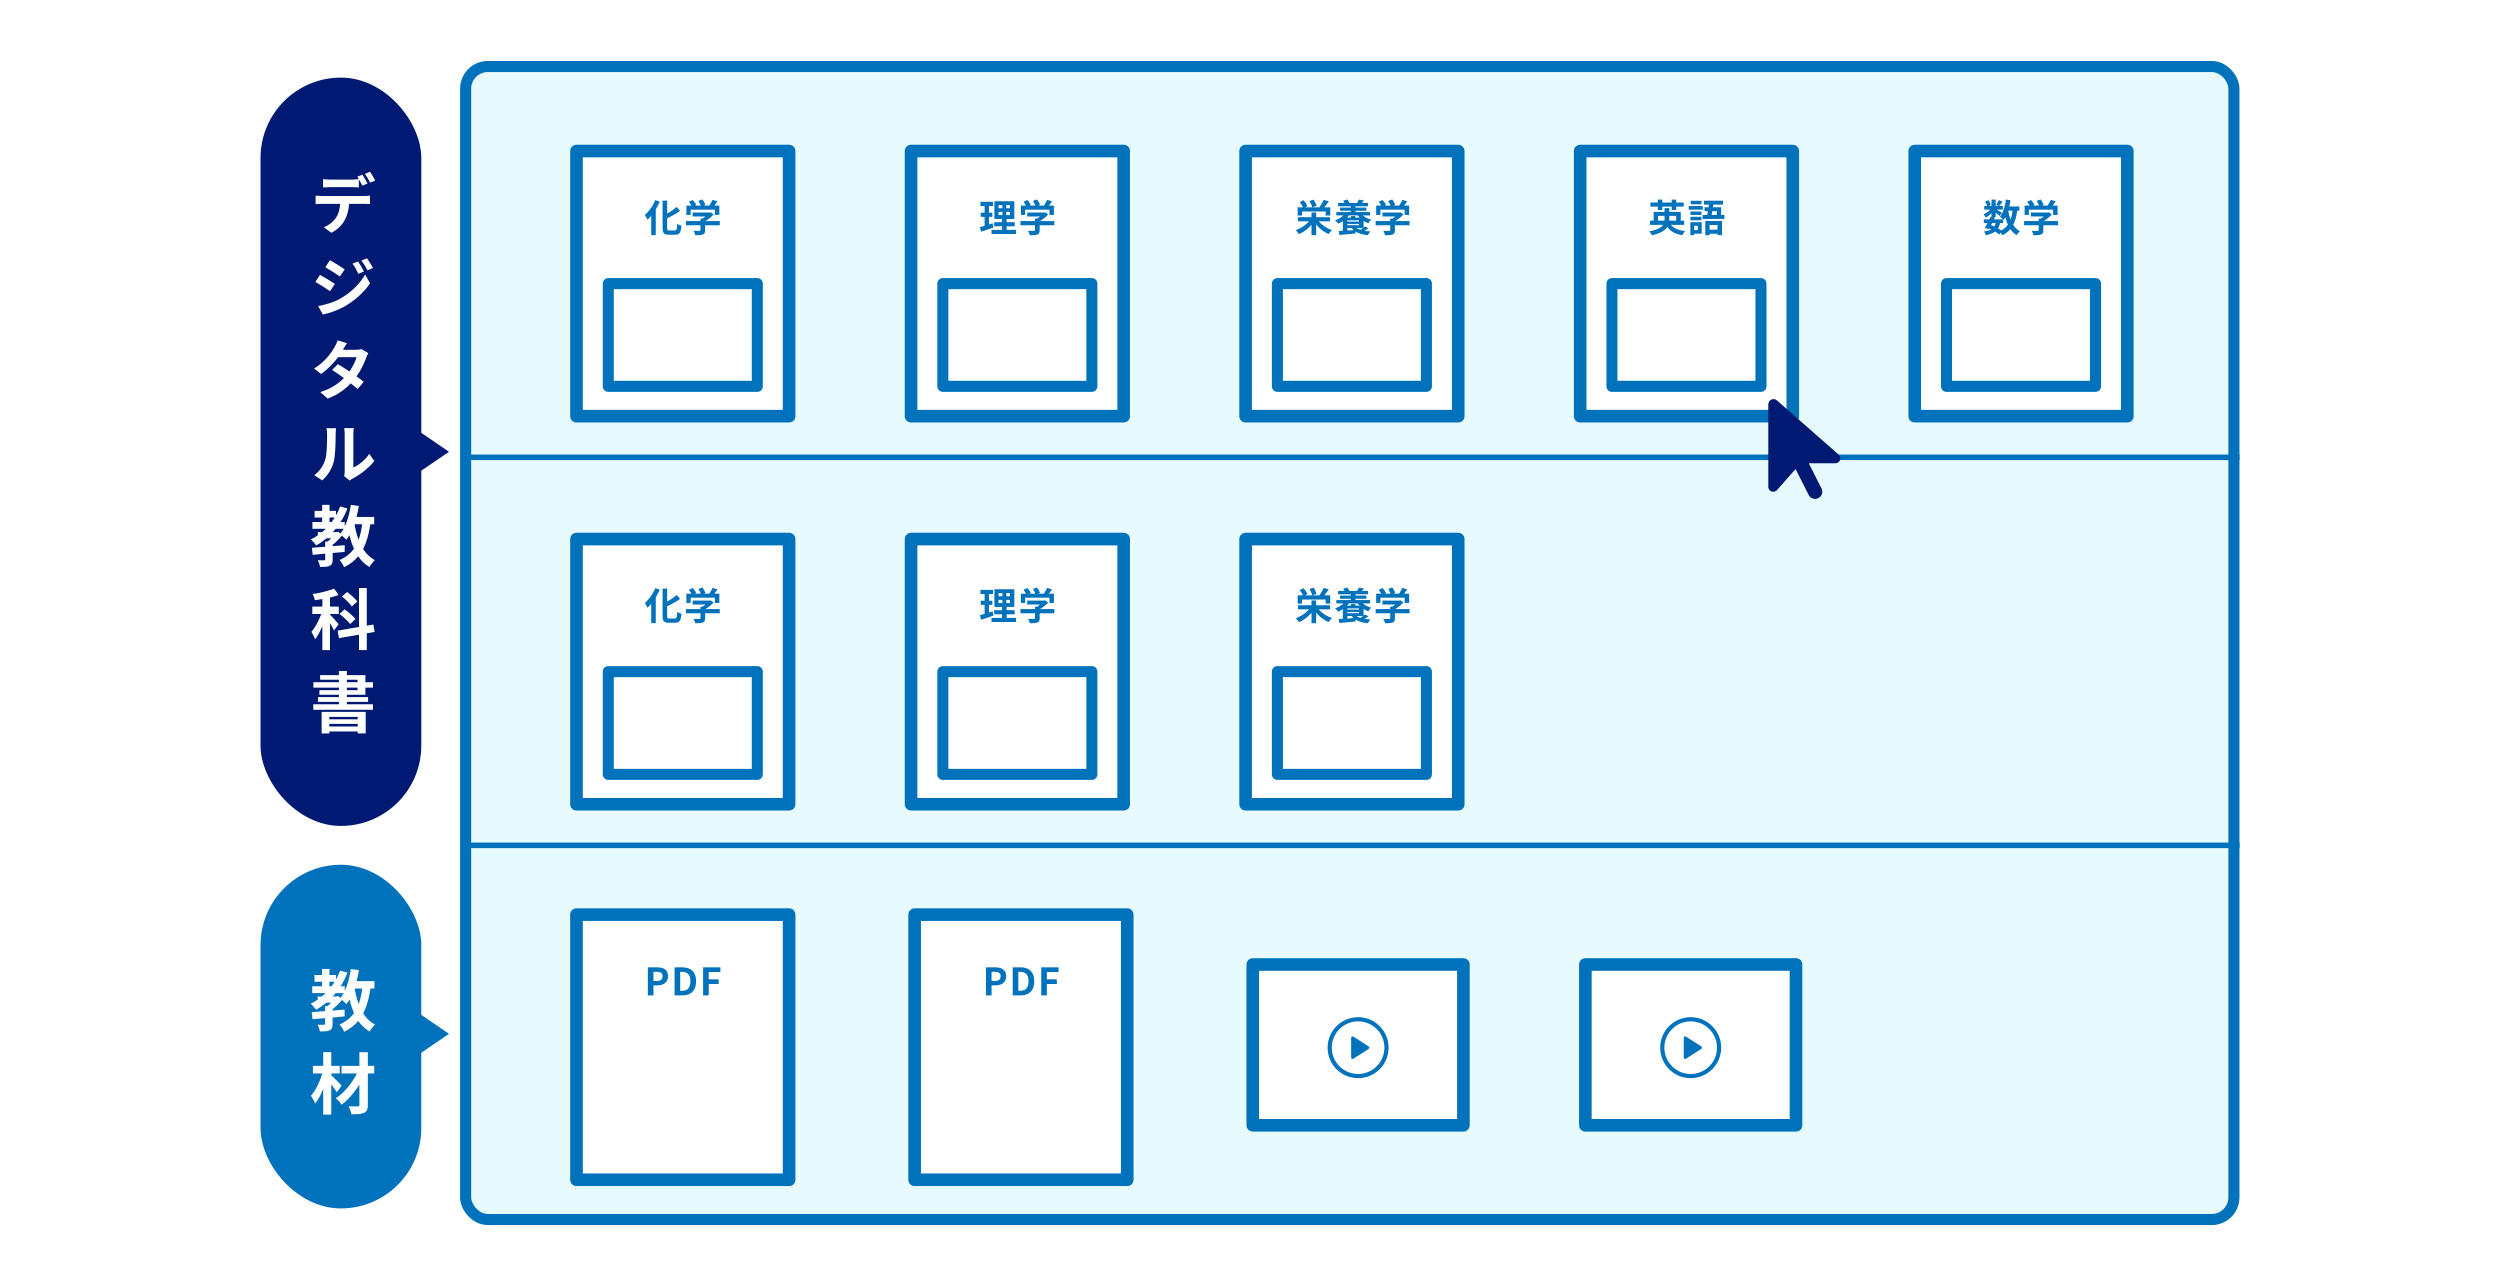 <svg width="451" height="232" viewBox="0 0 451 232" fill="none" xmlns="http://www.w3.org/2000/svg">
<rect width="451" height="232" fill="white"/>
<rect x="84" y="12" width="319" height="208" rx="4" fill="#0FC8F2" fill-opacity="0.1" stroke="#0072BC" stroke-width="2"/>
<line x1="84" y1="82.5" x2="404" y2="82.5" stroke="#0072BC"/>
<path d="M142.354 27.248H104V75.08H142.354V27.248Z" fill="white" stroke="#0072BC" stroke-width="2.276" stroke-miterlimit="10" stroke-linecap="round" stroke-linejoin="round"/>
<path d="M136.617 51.164H109.734V69.698H136.617V51.164Z" stroke="#0072BC" stroke-width="1.991" stroke-miterlimit="10" stroke-linecap="round" stroke-linejoin="round"/>
<path d="M124.956 38.345H128.103V39.055H124.956V38.345ZM123.734 39.881H129.844V40.632H123.734V39.881ZM126.363 39.438H127.202V41.547C127.202 41.756 127.173 41.92 127.114 42.039C127.054 42.157 126.943 42.246 126.779 42.305C126.615 42.364 126.424 42.4 126.206 42.414C125.987 42.428 125.732 42.434 125.441 42.434C125.414 42.316 125.366 42.18 125.298 42.025C125.234 41.875 125.17 41.745 125.107 41.636C125.252 41.64 125.4 41.645 125.55 41.65C125.7 41.654 125.832 41.656 125.946 41.656C126.065 41.656 126.146 41.654 126.192 41.65C126.26 41.65 126.306 41.64 126.328 41.622C126.351 41.604 126.363 41.572 126.363 41.527V39.438ZM127.844 38.345H128.042L128.219 38.304L128.731 38.7C128.581 38.869 128.406 39.037 128.206 39.206C128.006 39.374 127.796 39.533 127.578 39.683C127.359 39.829 127.139 39.956 126.916 40.066C126.866 39.993 126.795 39.911 126.704 39.82C126.617 39.724 126.545 39.647 126.486 39.588C126.663 39.497 126.838 39.388 127.011 39.26C127.189 39.133 127.35 39.003 127.496 38.871C127.641 38.734 127.758 38.612 127.844 38.502V38.345ZM123.823 37.096H129.769V38.769H128.964V37.82H124.588V38.769H123.823V37.096ZM128.547 36.059L129.435 36.318C129.28 36.545 129.118 36.768 128.95 36.987C128.782 37.205 128.629 37.39 128.493 37.54L127.817 37.294C127.908 37.176 127.996 37.046 128.083 36.905C128.174 36.764 128.26 36.62 128.342 36.475C128.424 36.325 128.493 36.186 128.547 36.059ZM124.281 36.393L124.977 36.079C125.1 36.215 125.22 36.368 125.339 36.536C125.457 36.7 125.543 36.848 125.598 36.98L124.861 37.328C124.811 37.201 124.729 37.051 124.615 36.878C124.506 36.7 124.394 36.539 124.281 36.393ZM125.994 36.243L126.718 35.977C126.827 36.122 126.932 36.288 127.032 36.475C127.136 36.661 127.211 36.825 127.257 36.966L126.486 37.267C126.449 37.13 126.383 36.966 126.288 36.775C126.197 36.58 126.099 36.402 125.994 36.243Z" fill="#0072BC"/>
<path d="M119.53 36.187H120.356V41.109C120.356 41.246 120.363 41.348 120.376 41.417C120.395 41.485 120.431 41.53 120.486 41.553C120.545 41.571 120.629 41.58 120.738 41.58C120.779 41.58 120.843 41.58 120.929 41.58C121.02 41.58 121.12 41.58 121.23 41.58C121.339 41.58 121.439 41.58 121.53 41.58C121.626 41.58 121.694 41.58 121.735 41.58C121.849 41.58 121.933 41.549 121.987 41.485C122.047 41.417 122.088 41.296 122.11 41.123C122.138 40.946 122.16 40.697 122.179 40.379C122.279 40.452 122.402 40.522 122.547 40.591C122.693 40.654 122.823 40.7 122.936 40.727C122.904 41.118 122.852 41.432 122.779 41.669C122.706 41.906 122.595 42.077 122.445 42.181C122.295 42.29 122.083 42.345 121.81 42.345C121.773 42.345 121.714 42.345 121.632 42.345C121.555 42.345 121.466 42.345 121.366 42.345C121.271 42.345 121.173 42.345 121.073 42.345C120.977 42.345 120.891 42.345 120.813 42.345C120.736 42.345 120.677 42.345 120.636 42.345C120.349 42.345 120.126 42.309 119.967 42.236C119.807 42.163 119.694 42.035 119.625 41.853C119.562 41.671 119.53 41.421 119.53 41.103V36.187ZM122.083 37.334L122.684 38.051C122.433 38.233 122.16 38.411 121.865 38.584C121.569 38.752 121.266 38.916 120.957 39.075C120.652 39.234 120.351 39.382 120.055 39.519C120.028 39.423 119.98 39.314 119.912 39.191C119.844 39.064 119.782 38.957 119.728 38.87C120.01 38.734 120.292 38.579 120.574 38.406C120.861 38.233 121.134 38.053 121.393 37.867C121.653 37.68 121.883 37.503 122.083 37.334ZM118.205 36.105L119.018 36.372C118.845 36.777 118.64 37.182 118.403 37.587C118.167 37.987 117.912 38.365 117.639 38.72C117.37 39.071 117.093 39.378 116.806 39.642C116.779 39.573 116.735 39.485 116.676 39.375C116.622 39.266 116.563 39.157 116.499 39.048C116.435 38.934 116.378 38.843 116.328 38.775C116.578 38.565 116.82 38.32 117.052 38.037C117.284 37.751 117.5 37.444 117.7 37.116C117.901 36.784 118.069 36.447 118.205 36.105ZM117.482 38.031L118.294 37.218L118.301 37.232V42.413H117.482V38.031Z" fill="#0072BC"/>
<path d="M202.71 27.248H164.355V75.08H202.71V27.248Z" fill="white" stroke="#0072BC" stroke-width="2.276" stroke-miterlimit="10" stroke-linecap="round" stroke-linejoin="round"/>
<path d="M196.972 51.164H170.09V69.698H196.972V51.164Z" stroke="#0072BC" stroke-width="1.991" stroke-miterlimit="10" stroke-linecap="round" stroke-linejoin="round"/>
<path d="M185.312 38.345H188.459V39.055H185.312V38.345ZM184.09 39.881H190.2V40.632H184.09V39.881ZM186.718 39.438H187.558V41.547C187.558 41.756 187.528 41.92 187.469 42.039C187.41 42.157 187.298 42.246 187.135 42.305C186.971 42.364 186.78 42.4 186.561 42.414C186.343 42.428 186.088 42.434 185.796 42.434C185.769 42.316 185.721 42.18 185.653 42.025C185.589 41.875 185.526 41.745 185.462 41.636C185.608 41.64 185.756 41.645 185.906 41.65C186.056 41.654 186.188 41.656 186.302 41.656C186.42 41.656 186.502 41.654 186.547 41.65C186.616 41.65 186.661 41.64 186.684 41.622C186.707 41.604 186.718 41.572 186.718 41.527V39.438ZM188.199 38.345H188.397L188.575 38.304L189.087 38.7C188.937 38.869 188.762 39.037 188.561 39.206C188.361 39.374 188.152 39.533 187.933 39.683C187.715 39.829 187.494 39.956 187.271 40.066C187.221 39.993 187.15 39.911 187.059 39.82C186.973 39.724 186.9 39.647 186.841 39.588C187.018 39.497 187.194 39.388 187.367 39.26C187.544 39.133 187.706 39.003 187.851 38.871C187.997 38.734 188.113 38.612 188.199 38.502V38.345ZM184.179 37.096H190.125V38.769H189.319V37.82H184.943V38.769H184.179V37.096ZM188.903 36.059L189.79 36.318C189.635 36.545 189.474 36.768 189.305 36.987C189.137 37.205 188.985 37.39 188.848 37.54L188.172 37.294C188.263 37.176 188.352 37.046 188.438 36.905C188.529 36.764 188.616 36.62 188.698 36.475C188.78 36.325 188.848 36.186 188.903 36.059ZM184.636 36.393L185.332 36.079C185.455 36.215 185.576 36.368 185.694 36.536C185.812 36.7 185.899 36.848 185.954 36.98L185.216 37.328C185.166 37.201 185.084 37.051 184.97 36.878C184.861 36.7 184.75 36.539 184.636 36.393ZM186.349 36.243L187.073 35.977C187.182 36.122 187.287 36.288 187.387 36.475C187.492 36.661 187.567 36.825 187.612 36.966L186.841 37.267C186.805 37.13 186.739 36.966 186.643 36.775C186.552 36.58 186.454 36.402 186.349 36.243Z" fill="#0072BC"/>
<path d="M180.134 38.216V38.796H182.196V38.216H180.134ZM180.134 36.994V37.568H182.196V36.994H180.134ZM179.39 36.305H182.981V39.493H179.39V36.305ZM179.349 40.08H183.049V40.817H179.349V40.08ZM178.871 41.466H183.281V42.21H178.871V41.466ZM176.871 36.407H179.137V37.165H176.871V36.407ZM176.932 38.373H179.021V39.124H176.932V38.373ZM176.789 40.967C176.989 40.913 177.212 40.851 177.458 40.783C177.708 40.71 177.972 40.63 178.25 40.544C178.528 40.453 178.801 40.364 179.069 40.278L179.213 41.056C178.83 41.183 178.443 41.313 178.052 41.445C177.661 41.577 177.301 41.695 176.973 41.8L176.789 40.967ZM177.622 36.708H178.407V40.899L177.622 41.029V36.708ZM180.837 36.598H181.527V39.165H181.602V41.814H180.762V39.165H180.837V36.598Z" fill="#0072BC"/>
<path d="M263.061 27.248H224.707V75.08H263.061V27.248Z" fill="white" stroke="#0072BC" stroke-width="2.276" stroke-miterlimit="10" stroke-linecap="round" stroke-linejoin="round"/>
<path d="M257.324 51.164H230.441V69.698H257.324V51.164Z" stroke="#0072BC" stroke-width="1.991" stroke-miterlimit="10" stroke-linecap="round" stroke-linejoin="round"/>
<path d="M249.394 38.345H252.541V39.055H249.394V38.345ZM248.172 39.881H254.282V40.632H248.172V39.881ZM250.8 39.438H251.64V41.547C251.64 41.756 251.61 41.92 251.551 42.039C251.492 42.157 251.38 42.246 251.217 42.305C251.053 42.364 250.862 42.4 250.643 42.414C250.425 42.428 250.17 42.434 249.879 42.434C249.851 42.316 249.803 42.18 249.735 42.025C249.671 41.875 249.608 41.745 249.544 41.636C249.69 41.64 249.838 41.645 249.988 41.65C250.138 41.654 250.27 41.656 250.384 41.656C250.502 41.656 250.584 41.654 250.629 41.65C250.698 41.65 250.743 41.64 250.766 41.622C250.789 41.604 250.8 41.572 250.8 41.527V39.438ZM252.281 38.345H252.479L252.657 38.304L253.169 38.7C253.019 38.869 252.844 39.037 252.643 39.206C252.443 39.374 252.234 39.533 252.015 39.683C251.797 39.829 251.576 39.956 251.353 40.066C251.303 39.993 251.232 39.911 251.141 39.82C251.055 39.724 250.982 39.647 250.923 39.588C251.1 39.497 251.276 39.388 251.449 39.26C251.626 39.133 251.788 39.003 251.933 38.871C252.079 38.734 252.195 38.612 252.281 38.502V38.345ZM248.261 37.096H254.207V38.769H253.401V37.82H249.025V38.769H248.261V37.096ZM252.985 36.059L253.872 36.318C253.717 36.545 253.556 36.768 253.387 36.987C253.219 37.205 253.067 37.39 252.93 37.54L252.254 37.294C252.345 37.176 252.434 37.046 252.52 36.905C252.611 36.764 252.698 36.62 252.78 36.475C252.862 36.325 252.93 36.186 252.985 36.059ZM248.718 36.393L249.414 36.079C249.537 36.215 249.658 36.368 249.776 36.536C249.894 36.7 249.981 36.848 250.036 36.98L249.298 37.328C249.248 37.201 249.166 37.051 249.053 36.878C248.943 36.7 248.832 36.539 248.718 36.393ZM250.431 36.243L251.155 35.977C251.264 36.122 251.369 36.288 251.469 36.475C251.574 36.661 251.649 36.825 251.694 36.966L250.923 37.267C250.887 37.13 250.821 36.966 250.725 36.775C250.634 36.58 250.536 36.402 250.431 36.243Z" fill="#0072BC"/>
<path d="M241.402 36.604H246.801V37.211H241.402V36.604ZM241.75 37.45H246.487V38.017H241.75V37.45ZM241.074 38.256H247.15V38.856H241.074V38.256ZM242.699 39.976H245.368V40.392H242.699V39.976ZM243.682 36.938H244.528V38.549H243.682V36.938ZM243.709 38.979H244.494V39.594H243.709V38.979ZM242.31 36.215L243.026 35.982C243.113 36.069 243.192 36.169 243.265 36.283C243.338 36.392 243.395 36.492 243.436 36.583L242.678 36.863C242.651 36.772 242.601 36.665 242.528 36.542C242.46 36.419 242.387 36.31 242.31 36.215ZM245.149 36.003L246.051 36.18C245.955 36.303 245.859 36.417 245.764 36.522C245.673 36.626 245.593 36.715 245.525 36.788L244.815 36.604C244.874 36.513 244.933 36.41 244.992 36.296C245.056 36.183 245.108 36.085 245.149 36.003ZM245.45 38.426C245.577 38.599 245.739 38.765 245.934 38.925C246.13 39.079 246.349 39.218 246.59 39.341C246.836 39.459 247.09 39.555 247.354 39.628C247.272 39.701 247.179 39.801 247.075 39.928C246.974 40.056 246.895 40.169 246.836 40.27C246.558 40.169 246.292 40.04 246.037 39.88C245.782 39.717 245.55 39.53 245.341 39.321C245.131 39.111 244.951 38.886 244.801 38.645L245.45 38.426ZM244.358 40.816C244.521 41.016 244.74 41.182 245.013 41.314C245.29 41.441 245.616 41.542 245.989 41.614C246.362 41.683 246.772 41.726 247.218 41.744C247.141 41.826 247.059 41.933 246.972 42.065C246.886 42.202 246.817 42.324 246.767 42.434C246.285 42.383 245.85 42.299 245.463 42.181C245.081 42.067 244.742 41.91 244.446 41.71C244.155 41.51 243.912 41.259 243.716 40.959L244.358 40.816ZM242.801 39.252H245.989V41.123H242.801V40.624H245.163V39.751H242.801V39.252ZM242.248 39.252H243.06V41.908H242.248V39.252ZM241.524 41.676C241.779 41.662 242.071 41.646 242.398 41.628C242.726 41.61 243.074 41.589 243.443 41.567C243.811 41.539 244.178 41.512 244.542 41.485V42.12C244.196 42.156 243.848 42.188 243.497 42.215C243.151 42.247 242.817 42.277 242.494 42.304C242.175 42.331 241.882 42.356 241.613 42.379L241.524 41.676ZM246.255 40.843L246.863 41.178C246.667 41.319 246.46 41.453 246.242 41.58C246.028 41.708 245.832 41.812 245.655 41.894L245.19 41.601C245.304 41.537 245.425 41.462 245.552 41.375C245.684 41.284 245.812 41.193 245.934 41.102C246.062 41.007 246.169 40.92 246.255 40.843ZM242.699 38.44L243.463 38.665C243.313 38.907 243.126 39.134 242.903 39.348C242.685 39.557 242.448 39.746 242.193 39.915C241.939 40.083 241.677 40.226 241.408 40.345C241.372 40.29 241.32 40.226 241.251 40.154C241.183 40.076 241.113 40.001 241.04 39.928C240.972 39.855 240.91 39.796 240.855 39.751C241.11 39.655 241.356 39.544 241.593 39.416C241.829 39.284 242.043 39.136 242.234 38.972C242.426 38.804 242.58 38.627 242.699 38.44Z" fill="#0072BC"/>
<path d="M234.15 39.185H239.925V39.929H234.15V39.185ZM236.594 38.325H237.433V42.421H236.594V38.325ZM236.382 39.608L237.065 39.875C236.86 40.216 236.614 40.537 236.328 40.837C236.041 41.138 235.727 41.408 235.385 41.65C235.049 41.886 234.698 42.082 234.334 42.237C234.293 42.168 234.239 42.089 234.17 41.998C234.102 41.911 234.032 41.825 233.959 41.738C233.886 41.652 233.818 41.581 233.754 41.527C234.109 41.399 234.452 41.238 234.785 41.042C235.122 40.846 235.426 40.626 235.699 40.38C235.977 40.134 236.205 39.877 236.382 39.608ZM237.638 39.588C237.82 39.856 238.048 40.114 238.321 40.359C238.599 40.605 238.906 40.828 239.243 41.028C239.579 41.224 239.925 41.381 240.28 41.499C240.216 41.554 240.146 41.627 240.069 41.718C239.996 41.804 239.925 41.893 239.857 41.984C239.789 42.075 239.732 42.157 239.686 42.23C239.327 42.075 238.976 41.877 238.635 41.636C238.298 41.395 237.989 41.122 237.707 40.817C237.424 40.512 237.179 40.191 236.969 39.854L237.638 39.588ZM234.095 37.397H239.973V38.885H239.147V38.154H234.887V38.885H234.095V37.397ZM238.806 36.052L239.72 36.325C239.557 36.561 239.386 36.796 239.208 37.028C239.035 37.255 238.876 37.449 238.731 37.608L238.034 37.349C238.125 37.23 238.219 37.096 238.314 36.946C238.414 36.796 238.505 36.643 238.587 36.489C238.674 36.329 238.746 36.184 238.806 36.052ZM234.457 36.448L235.167 36.12C235.308 36.275 235.445 36.45 235.577 36.646C235.713 36.841 235.809 37.019 235.863 37.178L235.106 37.533C235.074 37.433 235.024 37.322 234.955 37.199C234.887 37.071 234.81 36.941 234.723 36.809C234.641 36.678 234.553 36.557 234.457 36.448ZM236.246 36.263L236.976 36.018C237.09 36.191 237.197 36.382 237.297 36.591C237.402 36.796 237.472 36.978 237.509 37.137L236.73 37.403C236.708 37.303 236.671 37.187 236.621 37.055C236.571 36.923 236.514 36.789 236.45 36.653C236.387 36.511 236.318 36.382 236.246 36.263Z" fill="#0072BC"/>
<path d="M323.417 27.248H285.062V75.08H323.417V27.248Z" fill="white" stroke="#0072BC" stroke-width="2.276" stroke-miterlimit="10" stroke-linecap="round" stroke-linejoin="round"/>
<path d="M317.68 51.164H290.797V69.698H317.68V51.164Z" stroke="#0072BC" stroke-width="1.991" stroke-miterlimit="10" stroke-linecap="round" stroke-linejoin="round"/>
<path d="M307.64 39.861H310.644V42.401H309.845V40.592H308.412V42.428H307.64V39.861ZM307.504 37.39H310.494V39.165H309.709V38.086H307.504V37.39ZM308.344 36.496L309.135 36.564C309.099 36.851 309.056 37.153 309.006 37.472C308.956 37.791 308.903 38.098 308.849 38.394C308.799 38.689 308.749 38.949 308.699 39.172H307.907C307.948 38.999 307.986 38.803 308.023 38.585C308.064 38.366 308.105 38.139 308.146 37.902C308.187 37.661 308.223 37.422 308.255 37.185C308.287 36.944 308.316 36.714 308.344 36.496ZM307.395 36.209H310.835V36.905H307.395V36.209ZM307.149 38.783H311.081V39.499H307.149V38.783ZM307.948 41.431H310.303V42.162H307.948V41.431ZM304.964 38.155H306.937V38.776H304.964V38.155ZM305.005 36.23H306.944V36.844H305.005V36.23ZM304.964 39.11H306.937V39.731H304.964V39.11ZM304.637 37.172H307.183V37.82H304.637V37.172ZM305.347 40.08H306.985V42.155H305.347V41.506H306.289V40.728H305.347V40.08ZM304.944 40.08H305.633V42.421H304.944V40.08Z" fill="#0072BC"/>
<path d="M297.666 39.812H303.823V40.57H297.666V39.812ZM298.321 38.235H303.209V40.14H302.383V38.945H299.113V40.14H298.321V38.235ZM300.287 37.553H301.147V39.573C301.147 39.819 301.12 40.058 301.065 40.29C301.011 40.518 300.918 40.738 300.786 40.952C300.654 41.162 300.469 41.357 300.233 41.539C299.996 41.721 299.696 41.888 299.332 42.038C298.972 42.192 298.537 42.327 298.028 42.44C297.996 42.377 297.95 42.302 297.891 42.215C297.836 42.129 297.775 42.042 297.707 41.956C297.643 41.874 297.579 41.803 297.516 41.744C297.993 41.658 298.396 41.555 298.724 41.437C299.056 41.314 299.325 41.184 299.529 41.048C299.734 40.907 299.891 40.757 300.001 40.597C300.114 40.438 300.189 40.272 300.226 40.099C300.267 39.921 300.287 39.744 300.287 39.566V37.553ZM301.141 40.106C301.364 40.565 301.712 40.925 302.185 41.184C302.663 41.439 303.268 41.605 304.001 41.683C303.946 41.742 303.885 41.815 303.817 41.901C303.753 41.992 303.691 42.083 303.632 42.174C303.578 42.27 303.53 42.358 303.489 42.44C302.966 42.349 302.508 42.213 302.117 42.031C301.725 41.853 301.391 41.621 301.113 41.334C300.836 41.043 300.604 40.691 300.417 40.276L301.141 40.106ZM297.734 36.542H303.741V37.273H297.734V36.542ZM299.072 36.01H299.878V37.88H299.072V36.01ZM301.577 36.01H302.39V37.88H301.577V36.01Z" fill="#0072BC"/>
<path d="M383.772 27.248H345.418V75.08H383.772V27.248Z" fill="white" stroke="#0072BC" stroke-width="2.276" stroke-miterlimit="10" stroke-linecap="round" stroke-linejoin="round"/>
<path d="M378.035 51.164H351.152V69.698H378.035V51.164Z" stroke="#0072BC" stroke-width="1.991" stroke-miterlimit="10" stroke-linecap="round" stroke-linejoin="round"/>
<path d="M366.374 38.345H369.521V39.055H366.374V38.345ZM365.152 39.881H371.262V40.632H365.152V39.881ZM367.781 39.438H368.62V41.547C368.62 41.756 368.591 41.92 368.532 42.039C368.472 42.157 368.361 42.246 368.197 42.305C368.033 42.364 367.842 42.4 367.624 42.414C367.405 42.428 367.15 42.434 366.859 42.434C366.832 42.316 366.784 42.18 366.716 42.025C366.652 41.875 366.588 41.745 366.524 41.636C366.67 41.64 366.818 41.645 366.968 41.65C367.118 41.654 367.25 41.656 367.364 41.656C367.482 41.656 367.564 41.654 367.61 41.65C367.678 41.65 367.724 41.64 367.746 41.622C367.769 41.604 367.781 41.572 367.781 41.527V39.438ZM369.262 38.345H369.46L369.637 38.304L370.149 38.7C369.999 38.869 369.824 39.037 369.624 39.206C369.424 39.374 369.214 39.533 368.996 39.683C368.777 39.829 368.557 39.956 368.334 40.066C368.283 39.993 368.213 39.911 368.122 39.82C368.035 39.724 367.963 39.647 367.903 39.588C368.081 39.497 368.256 39.388 368.429 39.26C368.607 39.133 368.768 39.003 368.914 38.871C369.059 38.734 369.175 38.612 369.262 38.502V38.345ZM365.241 37.096H371.187V38.769H370.382V37.82H366.006V38.769H365.241V37.096ZM369.965 36.059L370.853 36.318C370.698 36.545 370.536 36.768 370.368 36.987C370.199 37.205 370.047 37.39 369.91 37.54L369.235 37.294C369.326 37.176 369.414 37.046 369.501 36.905C369.592 36.764 369.678 36.62 369.76 36.475C369.842 36.325 369.91 36.186 369.965 36.059ZM365.698 36.393L366.395 36.079C366.518 36.215 366.638 36.368 366.757 36.536C366.875 36.7 366.961 36.848 367.016 36.98L366.279 37.328C366.229 37.201 366.147 37.051 366.033 36.878C365.924 36.7 365.812 36.539 365.698 36.393ZM367.412 36.243L368.136 35.977C368.245 36.122 368.349 36.288 368.45 36.475C368.554 36.661 368.629 36.825 368.675 36.966L367.903 37.267C367.867 37.13 367.801 36.966 367.705 36.775C367.614 36.58 367.517 36.402 367.412 36.243Z" fill="#0072BC"/>
<path d="M357.883 39.574H361.337V40.236H357.883V39.574ZM357.965 37.164H361.317V37.813H357.965V37.164ZM359.118 39.09L359.876 39.246C359.762 39.483 359.639 39.727 359.507 39.977C359.38 40.227 359.253 40.471 359.125 40.707C358.998 40.94 358.879 41.147 358.77 41.329L358.053 41.11C358.163 40.937 358.279 40.735 358.402 40.503C358.529 40.27 358.654 40.032 358.777 39.786C358.904 39.535 359.018 39.303 359.118 39.09ZM360.081 40.032L360.839 40.1C360.775 40.459 360.679 40.769 360.552 41.028C360.429 41.283 360.263 41.502 360.054 41.684C359.849 41.861 359.598 42.009 359.303 42.127C359.007 42.25 358.654 42.353 358.245 42.435C358.222 42.321 358.179 42.2 358.115 42.073C358.051 41.945 357.985 41.841 357.917 41.759C358.367 41.7 358.738 41.606 359.03 41.479C359.325 41.351 359.558 41.172 359.726 40.94C359.894 40.707 360.013 40.405 360.081 40.032ZM360.566 36.093L361.255 36.373C361.146 36.523 361.037 36.673 360.927 36.823C360.823 36.969 360.727 37.094 360.641 37.199L360.115 36.967C360.192 36.848 360.274 36.707 360.361 36.543C360.447 36.375 360.516 36.225 360.566 36.093ZM359.269 36.004H360.019V39.185H359.269V36.004ZM358.135 36.373L358.722 36.127C358.813 36.254 358.898 36.398 358.975 36.557C359.052 36.716 359.107 36.855 359.139 36.973L358.511 37.246C358.488 37.128 358.44 36.987 358.367 36.823C358.295 36.659 358.217 36.509 358.135 36.373ZM359.289 37.485L359.815 37.806C359.705 37.988 359.562 38.17 359.385 38.352C359.212 38.534 359.025 38.705 358.825 38.864C358.629 39.019 358.436 39.151 358.245 39.26C358.199 39.174 358.135 39.071 358.053 38.953C357.976 38.835 357.901 38.739 357.828 38.666C358.01 38.589 358.194 38.489 358.381 38.366C358.568 38.239 358.741 38.1 358.9 37.95C359.064 37.795 359.193 37.64 359.289 37.485ZM359.951 37.683C360.015 37.715 360.101 37.763 360.211 37.827C360.324 37.89 360.445 37.961 360.572 38.038C360.704 38.111 360.823 38.179 360.927 38.243C361.037 38.307 361.114 38.355 361.16 38.386L360.729 38.953C360.666 38.894 360.584 38.821 360.484 38.735C360.384 38.648 360.277 38.559 360.163 38.468C360.049 38.377 359.94 38.291 359.835 38.209C359.73 38.127 359.639 38.061 359.562 38.011L359.951 37.683ZM361.788 37.246H364.3V38.004H361.788V37.246ZM361.863 36.004L362.696 36.127C362.623 36.596 362.529 37.051 362.416 37.492C362.302 37.929 362.163 38.334 361.999 38.707C361.84 39.076 361.653 39.401 361.439 39.684C361.398 39.629 361.339 39.565 361.262 39.492C361.185 39.419 361.103 39.349 361.016 39.281C360.93 39.208 360.857 39.149 360.798 39.103C360.989 38.867 361.153 38.587 361.289 38.264C361.43 37.936 361.549 37.581 361.644 37.199C361.74 36.812 361.813 36.413 361.863 36.004ZM363.105 37.711L363.945 37.792C363.845 38.571 363.69 39.256 363.481 39.847C363.276 40.439 362.991 40.949 362.627 41.377C362.263 41.804 361.794 42.161 361.221 42.448C361.194 42.385 361.153 42.305 361.098 42.209C361.043 42.114 360.984 42.018 360.921 41.923C360.857 41.832 360.798 41.759 360.743 41.704C361.262 41.477 361.681 41.181 361.999 40.817C362.322 40.453 362.57 40.013 362.743 39.499C362.916 38.98 363.037 38.384 363.105 37.711ZM362.252 37.854C362.347 38.427 362.482 38.967 362.655 39.472C362.827 39.977 363.055 40.421 363.337 40.803C363.619 41.185 363.968 41.486 364.382 41.704C364.323 41.754 364.257 41.82 364.184 41.902C364.111 41.989 364.04 42.077 363.972 42.168C363.908 42.259 363.856 42.341 363.815 42.414C363.355 42.141 362.975 41.788 362.675 41.356C362.379 40.924 362.14 40.423 361.958 39.854C361.776 39.281 361.628 38.655 361.514 37.977L362.252 37.854ZM358.654 41.117L359.091 40.564C359.36 40.664 359.626 40.78 359.89 40.912C360.158 41.044 360.406 41.181 360.634 41.322C360.866 41.458 361.059 41.59 361.214 41.718L360.641 42.298C360.5 42.171 360.322 42.036 360.108 41.895C359.894 41.754 359.662 41.618 359.412 41.486C359.162 41.349 358.909 41.226 358.654 41.117Z" fill="#0072BC"/>
<line x1="84" y1="152.5" x2="404" y2="152.5" stroke="#0072BC"/>
<path d="M142.354 97.248H104V145.08H142.354V97.248Z" fill="white" stroke="#0072BC" stroke-width="2.276" stroke-miterlimit="10" stroke-linecap="round" stroke-linejoin="round"/>
<path d="M136.617 121.164H109.734V139.698H136.617V121.164Z" stroke="#0072BC" stroke-width="1.991" stroke-miterlimit="10" stroke-linecap="round" stroke-linejoin="round"/>
<path d="M124.956 108.345H128.103V109.055H124.956V108.345ZM123.734 109.881H129.844V110.632H123.734V109.881ZM126.363 109.438H127.202V111.547C127.202 111.756 127.173 111.92 127.114 112.039C127.054 112.157 126.943 112.246 126.779 112.305C126.615 112.364 126.424 112.4 126.206 112.414C125.987 112.428 125.732 112.435 125.441 112.435C125.414 112.316 125.366 112.18 125.298 112.025C125.234 111.875 125.17 111.745 125.107 111.636C125.252 111.64 125.4 111.645 125.55 111.649C125.7 111.654 125.832 111.656 125.946 111.656C126.065 111.656 126.146 111.654 126.192 111.649C126.26 111.649 126.306 111.64 126.328 111.622C126.351 111.604 126.363 111.572 126.363 111.527V109.438ZM127.844 108.345H128.042L128.219 108.304L128.731 108.7C128.581 108.869 128.406 109.037 128.206 109.206C128.006 109.374 127.796 109.533 127.578 109.683C127.359 109.829 127.139 109.956 126.916 110.066C126.866 109.993 126.795 109.911 126.704 109.82C126.617 109.724 126.545 109.647 126.486 109.588C126.663 109.497 126.838 109.388 127.011 109.26C127.189 109.133 127.35 109.003 127.496 108.871C127.641 108.735 127.758 108.612 127.844 108.502V108.345ZM123.823 107.096H129.769V108.769H128.964V107.82H124.588V108.769H123.823V107.096ZM128.547 106.058L129.435 106.318C129.28 106.545 129.118 106.768 128.95 106.987C128.782 107.205 128.629 107.39 128.493 107.54L127.817 107.294C127.908 107.176 127.996 107.046 128.083 106.905C128.174 106.764 128.26 106.621 128.342 106.475C128.424 106.325 128.493 106.186 128.547 106.058ZM124.281 106.393L124.977 106.079C125.1 106.215 125.22 106.368 125.339 106.536C125.457 106.7 125.543 106.848 125.598 106.98L124.861 107.328C124.811 107.201 124.729 107.051 124.615 106.878C124.506 106.7 124.394 106.539 124.281 106.393ZM125.994 106.243L126.718 105.977C126.827 106.122 126.932 106.288 127.032 106.475C127.136 106.661 127.211 106.825 127.257 106.966L126.486 107.267C126.449 107.13 126.383 106.966 126.288 106.775C126.197 106.58 126.099 106.402 125.994 106.243Z" fill="#0072BC"/>
<path d="M119.53 106.187H120.356V111.109C120.356 111.246 120.363 111.348 120.376 111.417C120.395 111.485 120.431 111.53 120.486 111.553C120.545 111.571 120.629 111.58 120.738 111.58C120.779 111.58 120.843 111.58 120.929 111.58C121.02 111.58 121.12 111.58 121.23 111.58C121.339 111.58 121.439 111.58 121.53 111.58C121.626 111.58 121.694 111.58 121.735 111.58C121.849 111.58 121.933 111.549 121.987 111.485C122.047 111.417 122.088 111.296 122.11 111.123C122.138 110.946 122.16 110.698 122.179 110.379C122.279 110.452 122.402 110.522 122.547 110.591C122.693 110.654 122.823 110.7 122.936 110.727C122.904 111.118 122.852 111.433 122.779 111.669C122.706 111.906 122.595 112.076 122.445 112.181C122.295 112.29 122.083 112.345 121.81 112.345C121.773 112.345 121.714 112.345 121.632 112.345C121.555 112.345 121.466 112.345 121.366 112.345C121.271 112.345 121.173 112.345 121.073 112.345C120.977 112.345 120.891 112.345 120.813 112.345C120.736 112.345 120.677 112.345 120.636 112.345C120.349 112.345 120.126 112.309 119.967 112.236C119.807 112.163 119.694 112.036 119.625 111.853C119.562 111.671 119.53 111.421 119.53 111.103V106.187ZM122.083 107.334L122.684 108.051C122.433 108.233 122.16 108.411 121.865 108.584C121.569 108.752 121.266 108.916 120.957 109.075C120.652 109.234 120.351 109.382 120.055 109.519C120.028 109.423 119.98 109.314 119.912 109.191C119.844 109.064 119.782 108.957 119.728 108.87C120.01 108.734 120.292 108.579 120.574 108.406C120.861 108.233 121.134 108.053 121.393 107.867C121.653 107.68 121.883 107.503 122.083 107.334ZM118.205 106.105L119.018 106.372C118.845 106.777 118.64 107.182 118.403 107.587C118.167 107.987 117.912 108.365 117.639 108.72C117.37 109.07 117.093 109.378 116.806 109.642C116.779 109.573 116.735 109.485 116.676 109.375C116.622 109.266 116.563 109.157 116.499 109.048C116.435 108.934 116.378 108.843 116.328 108.775C116.578 108.565 116.82 108.32 117.052 108.037C117.284 107.751 117.5 107.443 117.7 107.116C117.901 106.784 118.069 106.447 118.205 106.105ZM117.482 108.031L118.294 107.218L118.301 107.232V112.413H117.482V108.031Z" fill="#0072BC"/>
<path d="M202.71 97.248H164.355V145.08H202.71V97.248Z" fill="white" stroke="#0072BC" stroke-width="2.276" stroke-miterlimit="10" stroke-linecap="round" stroke-linejoin="round"/>
<path d="M196.972 121.164H170.09V139.698H196.972V121.164Z" stroke="#0072BC" stroke-width="1.991" stroke-miterlimit="10" stroke-linecap="round" stroke-linejoin="round"/>
<path d="M185.312 108.345H188.459V109.055H185.312V108.345ZM184.09 109.881H190.2V110.632H184.09V109.881ZM186.718 109.438H187.558V111.547C187.558 111.756 187.528 111.92 187.469 112.039C187.41 112.157 187.298 112.246 187.135 112.305C186.971 112.364 186.78 112.4 186.561 112.414C186.343 112.428 186.088 112.435 185.796 112.435C185.769 112.316 185.721 112.18 185.653 112.025C185.589 111.875 185.526 111.745 185.462 111.636C185.608 111.64 185.756 111.645 185.906 111.649C186.056 111.654 186.188 111.656 186.302 111.656C186.42 111.656 186.502 111.654 186.547 111.649C186.616 111.649 186.661 111.64 186.684 111.622C186.707 111.604 186.718 111.572 186.718 111.527V109.438ZM188.199 108.345H188.397L188.575 108.304L189.087 108.7C188.937 108.869 188.762 109.037 188.561 109.206C188.361 109.374 188.152 109.533 187.933 109.683C187.715 109.829 187.494 109.956 187.271 110.066C187.221 109.993 187.15 109.911 187.059 109.82C186.973 109.724 186.9 109.647 186.841 109.588C187.018 109.497 187.194 109.388 187.367 109.26C187.544 109.133 187.706 109.003 187.851 108.871C187.997 108.735 188.113 108.612 188.199 108.502V108.345ZM184.179 107.096H190.125V108.769H189.319V107.82H184.943V108.769H184.179V107.096ZM188.903 106.058L189.79 106.318C189.635 106.545 189.474 106.768 189.305 106.987C189.137 107.205 188.985 107.39 188.848 107.54L188.172 107.294C188.263 107.176 188.352 107.046 188.438 106.905C188.529 106.764 188.616 106.621 188.698 106.475C188.78 106.325 188.848 106.186 188.903 106.058ZM184.636 106.393L185.332 106.079C185.455 106.215 185.576 106.368 185.694 106.536C185.812 106.7 185.899 106.848 185.954 106.98L185.216 107.328C185.166 107.201 185.084 107.051 184.97 106.878C184.861 106.7 184.75 106.539 184.636 106.393ZM186.349 106.243L187.073 105.977C187.182 106.122 187.287 106.288 187.387 106.475C187.492 106.661 187.567 106.825 187.612 106.966L186.841 107.267C186.805 107.13 186.739 106.966 186.643 106.775C186.552 106.58 186.454 106.402 186.349 106.243Z" fill="#0072BC"/>
<path d="M180.134 108.216V108.796H182.196V108.216H180.134ZM180.134 106.994V107.568H182.196V106.994H180.134ZM179.39 106.305H182.981V109.493H179.39V106.305ZM179.349 110.08H183.049V110.817H179.349V110.08ZM178.871 111.466H183.281V112.21H178.871V111.466ZM176.871 106.407H179.137V107.165H176.871V106.407ZM176.932 108.373H179.021V109.124H176.932V108.373ZM176.789 110.967C176.989 110.913 177.212 110.851 177.458 110.783C177.708 110.71 177.972 110.63 178.25 110.544C178.528 110.453 178.801 110.364 179.069 110.278L179.213 111.056C178.83 111.183 178.443 111.313 178.052 111.445C177.661 111.577 177.301 111.695 176.973 111.8L176.789 110.967ZM177.622 106.707H178.407V110.899L177.622 111.029V106.707ZM180.837 106.598H181.527V109.165H181.602V111.814H180.762V109.165H180.837V106.598Z" fill="#0072BC"/>
<path d="M263.061 97.248H224.707V145.08H263.061V97.248Z" fill="white" stroke="#0072BC" stroke-width="2.276" stroke-miterlimit="10" stroke-linecap="round" stroke-linejoin="round"/>
<path d="M257.324 121.164H230.441V139.698H257.324V121.164Z" stroke="#0072BC" stroke-width="1.991" stroke-miterlimit="10" stroke-linecap="round" stroke-linejoin="round"/>
<path d="M249.394 108.345H252.541V109.055H249.394V108.345ZM248.172 109.881H254.282V110.632H248.172V109.881ZM250.8 109.438H251.64V111.547C251.64 111.756 251.61 111.92 251.551 112.039C251.492 112.157 251.38 112.246 251.217 112.305C251.053 112.364 250.862 112.4 250.643 112.414C250.425 112.428 250.17 112.435 249.879 112.435C249.851 112.316 249.803 112.18 249.735 112.025C249.671 111.875 249.608 111.745 249.544 111.636C249.69 111.64 249.838 111.645 249.988 111.649C250.138 111.654 250.27 111.656 250.384 111.656C250.502 111.656 250.584 111.654 250.629 111.649C250.698 111.649 250.743 111.64 250.766 111.622C250.789 111.604 250.8 111.572 250.8 111.527V109.438ZM252.281 108.345H252.479L252.657 108.304L253.169 108.7C253.019 108.869 252.844 109.037 252.643 109.206C252.443 109.374 252.234 109.533 252.015 109.683C251.797 109.829 251.576 109.956 251.353 110.066C251.303 109.993 251.232 109.911 251.141 109.82C251.055 109.724 250.982 109.647 250.923 109.588C251.1 109.497 251.276 109.388 251.449 109.26C251.626 109.133 251.788 109.003 251.933 108.871C252.079 108.735 252.195 108.612 252.281 108.502V108.345ZM248.261 107.096H254.207V108.769H253.401V107.82H249.025V108.769H248.261V107.096ZM252.985 106.058L253.872 106.318C253.717 106.545 253.556 106.768 253.387 106.987C253.219 107.205 253.067 107.39 252.93 107.54L252.254 107.294C252.345 107.176 252.434 107.046 252.52 106.905C252.611 106.764 252.698 106.621 252.78 106.475C252.862 106.325 252.93 106.186 252.985 106.058ZM248.718 106.393L249.414 106.079C249.537 106.215 249.658 106.368 249.776 106.536C249.894 106.7 249.981 106.848 250.036 106.98L249.298 107.328C249.248 107.201 249.166 107.051 249.053 106.878C248.943 106.7 248.832 106.539 248.718 106.393ZM250.431 106.243L251.155 105.977C251.264 106.122 251.369 106.288 251.469 106.475C251.574 106.661 251.649 106.825 251.694 106.966L250.923 107.267C250.887 107.13 250.821 106.966 250.725 106.775C250.634 106.58 250.536 106.402 250.431 106.243Z" fill="#0072BC"/>
<path d="M241.402 106.604H246.801V107.211H241.402V106.604ZM241.75 107.45H246.487V108.017H241.75V107.45ZM241.074 108.256H247.15V108.856H241.074V108.256ZM242.699 109.976H245.368V110.392H242.699V109.976ZM243.682 106.938H244.528V108.549H243.682V106.938ZM243.709 108.979H244.494V109.594H243.709V108.979ZM242.31 106.215L243.026 105.982C243.113 106.069 243.192 106.169 243.265 106.283C243.338 106.392 243.395 106.492 243.436 106.583L242.678 106.863C242.651 106.772 242.601 106.665 242.528 106.542C242.46 106.419 242.387 106.31 242.31 106.215ZM245.149 106.003L246.051 106.18C245.955 106.303 245.859 106.417 245.764 106.522C245.673 106.626 245.593 106.715 245.525 106.788L244.815 106.604C244.874 106.513 244.933 106.41 244.992 106.296C245.056 106.183 245.108 106.085 245.149 106.003ZM245.45 108.426C245.577 108.599 245.739 108.765 245.934 108.925C246.13 109.079 246.349 109.218 246.59 109.341C246.836 109.459 247.09 109.555 247.354 109.628C247.272 109.701 247.179 109.801 247.075 109.928C246.974 110.056 246.895 110.169 246.836 110.27C246.558 110.169 246.292 110.04 246.037 109.88C245.782 109.717 245.55 109.53 245.341 109.321C245.131 109.111 244.951 108.886 244.801 108.645L245.45 108.426ZM244.358 110.816C244.521 111.016 244.74 111.182 245.013 111.314C245.29 111.441 245.616 111.542 245.989 111.614C246.362 111.683 246.772 111.726 247.218 111.744C247.141 111.826 247.059 111.933 246.972 112.065C246.886 112.201 246.817 112.324 246.767 112.434C246.285 112.384 245.85 112.299 245.463 112.181C245.081 112.067 244.742 111.91 244.446 111.71C244.155 111.51 243.912 111.259 243.716 110.959L244.358 110.816ZM242.801 109.252H245.989V111.123H242.801V110.625H245.163V109.751H242.801V109.252ZM242.248 109.252H243.06V111.908H242.248V109.252ZM241.524 111.676C241.779 111.662 242.071 111.646 242.398 111.628C242.726 111.61 243.074 111.589 243.443 111.567C243.811 111.539 244.178 111.512 244.542 111.485V112.12C244.196 112.156 243.848 112.188 243.497 112.215C243.151 112.247 242.817 112.277 242.494 112.304C242.175 112.331 241.882 112.356 241.613 112.379L241.524 111.676ZM246.255 110.843L246.863 111.177C246.667 111.319 246.46 111.453 246.242 111.58C246.028 111.708 245.832 111.812 245.655 111.894L245.19 111.601C245.304 111.537 245.425 111.462 245.552 111.375C245.684 111.284 245.812 111.193 245.934 111.102C246.062 111.007 246.169 110.92 246.255 110.843ZM242.699 108.44L243.463 108.665C243.313 108.906 243.126 109.134 242.903 109.348C242.685 109.557 242.448 109.746 242.193 109.915C241.939 110.083 241.677 110.226 241.408 110.345C241.372 110.29 241.32 110.226 241.251 110.153C241.183 110.076 241.113 110.001 241.04 109.928C240.972 109.855 240.91 109.796 240.855 109.751C241.11 109.655 241.356 109.544 241.593 109.416C241.829 109.284 242.043 109.136 242.234 108.972C242.426 108.804 242.58 108.627 242.699 108.44Z" fill="#0072BC"/>
<path d="M234.15 109.185H239.925V109.929H234.15V109.185ZM236.594 108.325H237.433V112.421H236.594V108.325ZM236.382 109.608L237.065 109.875C236.86 110.216 236.614 110.537 236.328 110.837C236.041 111.138 235.727 111.408 235.385 111.65C235.049 111.886 234.698 112.082 234.334 112.237C234.293 112.168 234.239 112.089 234.17 111.998C234.102 111.911 234.032 111.825 233.959 111.738C233.886 111.652 233.818 111.581 233.754 111.527C234.109 111.399 234.452 111.238 234.785 111.042C235.122 110.846 235.426 110.626 235.699 110.38C235.977 110.134 236.205 109.877 236.382 109.608ZM237.638 109.588C237.82 109.856 238.048 110.114 238.321 110.359C238.599 110.605 238.906 110.828 239.243 111.028C239.579 111.224 239.925 111.381 240.28 111.499C240.216 111.554 240.146 111.627 240.069 111.718C239.996 111.804 239.925 111.893 239.857 111.984C239.789 112.075 239.732 112.157 239.686 112.23C239.327 112.075 238.976 111.877 238.635 111.636C238.298 111.395 237.989 111.122 237.707 110.817C237.424 110.512 237.179 110.191 236.969 109.854L237.638 109.588ZM234.095 107.397H239.973V108.885H239.147V108.154H234.887V108.885H234.095V107.397ZM238.806 106.052L239.72 106.325C239.557 106.561 239.386 106.796 239.208 107.028C239.035 107.255 238.876 107.449 238.731 107.608L238.034 107.349C238.125 107.23 238.219 107.096 238.314 106.946C238.414 106.796 238.505 106.643 238.587 106.489C238.674 106.329 238.746 106.184 238.806 106.052ZM234.457 106.448L235.167 106.12C235.308 106.275 235.445 106.45 235.577 106.646C235.713 106.841 235.809 107.019 235.863 107.178L235.106 107.533C235.074 107.433 235.024 107.321 234.955 107.199C234.887 107.071 234.81 106.941 234.723 106.809C234.641 106.677 234.553 106.557 234.457 106.448ZM236.246 106.263L236.976 106.018C237.09 106.191 237.197 106.382 237.297 106.591C237.402 106.796 237.472 106.978 237.509 107.137L236.73 107.403C236.708 107.303 236.671 107.187 236.621 107.055C236.571 106.923 236.514 106.789 236.45 106.652C236.387 106.511 236.318 106.382 236.246 106.263Z" fill="#0072BC"/>
<path d="M142.354 165H104V212.832H142.354V165Z" fill="white" stroke="#0072BC" stroke-width="2.276" stroke-miterlimit="10" stroke-linecap="round" stroke-linejoin="round"/>
<path d="M126.844 179.564V174.506H129.957V175.352H127.854V176.67H129.649V177.516H127.854V179.564H126.844Z" fill="#0072BC"/>
<path d="M121.695 179.564V174.506H123.081C124.624 174.506 125.58 175.311 125.58 177.018C125.58 178.718 124.624 179.564 123.136 179.564H121.695ZM122.706 178.752H123.02C123.962 178.752 124.549 178.247 124.549 177.018C124.549 175.782 123.962 175.318 123.02 175.318H122.706V178.752Z" fill="#0072BC"/>
<path d="M116.871 179.564V174.506H118.53C119.65 174.506 120.51 174.902 120.51 176.096C120.51 177.25 119.643 177.769 118.557 177.769H117.881V179.564H116.871ZM117.881 176.97H118.489C119.185 176.97 119.52 176.677 119.52 176.096C119.52 175.509 119.151 175.311 118.455 175.311H117.881V176.97Z" fill="#0072BC"/>
<path d="M203.354 165H165V212.832H203.354V165Z" fill="white" stroke="#0072BC" stroke-width="2.276" stroke-miterlimit="10" stroke-linecap="round" stroke-linejoin="round"/>
<path d="M187.844 179.564V174.506H190.957V175.352H188.854V176.67H190.649V177.516H188.854V179.564H187.844Z" fill="#0072BC"/>
<path d="M182.695 179.564V174.506H184.081C184.6 174.506 185.044 174.597 185.412 174.779C185.785 174.961 186.072 175.236 186.272 175.605C186.477 175.974 186.58 176.442 186.58 177.011C186.58 177.58 186.48 178.053 186.279 178.431C186.079 178.809 185.797 179.093 185.433 179.284C185.069 179.471 184.636 179.564 184.136 179.564H182.695ZM183.706 178.745H184.013C184.331 178.745 184.604 178.688 184.832 178.575C185.064 178.456 185.242 178.27 185.365 178.015C185.487 177.755 185.549 177.421 185.549 177.011C185.549 176.602 185.487 176.274 185.365 176.028C185.242 175.778 185.064 175.598 184.832 175.489C184.604 175.375 184.331 175.318 184.013 175.318H183.706V178.745Z" fill="#0072BC"/>
<path d="M177.871 179.564V174.506H179.53C179.903 174.506 180.238 174.556 180.533 174.656C180.834 174.756 181.071 174.922 181.243 175.154C181.421 175.382 181.51 175.696 181.51 176.096C181.51 176.479 181.421 176.795 181.243 177.045C181.071 177.291 180.836 177.473 180.54 177.591C180.249 177.71 179.921 177.769 179.557 177.769H178.881V179.564H177.871ZM178.881 176.97H179.489C179.835 176.97 180.092 176.897 180.26 176.752C180.433 176.606 180.52 176.388 180.52 176.096C180.52 175.805 180.429 175.603 180.247 175.489C180.069 175.371 179.805 175.311 179.455 175.311H178.881V176.97Z" fill="#0072BC"/>
<path d="M324 174H286V203H324V174Z" fill="white" stroke="#0072BC" stroke-width="2.276" stroke-miterlimit="10" stroke-linecap="round" stroke-linejoin="round"/>
<g clip-path="url(#clip0_1966_1909)">
<path d="M303.75 190.793V187.209C303.75 187.164 303.762 187.12 303.785 187.081C303.808 187.043 303.841 187.011 303.88 186.99C303.92 186.968 303.964 186.958 304.009 186.959C304.054 186.961 304.097 186.974 304.135 186.999L306.923 188.79C306.958 188.813 306.987 188.844 307.007 188.881C307.028 188.917 307.038 188.959 307.038 189.001C307.038 189.042 307.028 189.084 307.007 189.121C306.987 189.157 306.958 189.188 306.923 189.211L304.135 191.003C304.097 191.027 304.054 191.041 304.009 191.042C303.964 191.044 303.92 191.034 303.88 191.012C303.841 190.991 303.808 190.959 303.785 190.92C303.762 190.882 303.75 190.838 303.75 190.793V190.793Z" fill="#0072BC"/>
<path d="M299.5 189C299.5 185.963 301.963 183.5 305 183.5C308.037 183.5 310.5 185.963 310.5 189C310.5 192.037 308.037 194.5 305 194.5C301.963 194.5 299.5 192.037 299.5 189ZM305 184.25C303.74 184.25 302.532 184.75 301.641 185.641C300.75 186.532 300.25 187.74 300.25 189C300.25 190.26 300.75 191.468 301.641 192.359C302.532 193.25 303.74 193.75 305 193.75C306.26 193.75 307.468 193.25 308.359 192.359C309.25 191.468 309.75 190.26 309.75 189C309.75 187.74 309.25 186.532 308.359 185.641C307.468 184.75 306.26 184.25 305 184.25Z" fill="#0072BC"/>
</g>
<path d="M264 174H226V203H264V174Z" fill="white" stroke="#0072BC" stroke-width="2.276" stroke-miterlimit="10" stroke-linecap="round" stroke-linejoin="round"/>
<g clip-path="url(#clip1_1966_1909)">
<path d="M243.75 190.793V187.209C243.75 187.164 243.762 187.12 243.785 187.081C243.808 187.043 243.841 187.011 243.88 186.99C243.92 186.968 243.964 186.958 244.009 186.959C244.054 186.961 244.097 186.974 244.135 186.999L246.923 188.79C246.958 188.813 246.987 188.844 247.007 188.881C247.028 188.917 247.038 188.959 247.038 189.001C247.038 189.042 247.028 189.084 247.007 189.121C246.987 189.157 246.958 189.188 246.923 189.211L244.135 191.003C244.097 191.027 244.054 191.041 244.009 191.042C243.964 191.044 243.92 191.034 243.88 191.012C243.841 190.991 243.808 190.959 243.785 190.92C243.762 190.882 243.75 190.838 243.75 190.793V190.793Z" fill="#0072BC"/>
<path d="M239.5 189C239.5 185.963 241.963 183.5 245 183.5C248.037 183.5 250.5 185.963 250.5 189C250.5 192.037 248.037 194.5 245 194.5C241.963 194.5 239.5 192.037 239.5 189ZM245 184.25C243.74 184.25 242.532 184.75 241.641 185.641C240.75 186.532 240.25 187.74 240.25 189C240.25 190.26 240.75 191.468 241.641 192.359C242.532 193.25 243.74 193.75 245 193.75C246.26 193.75 247.468 193.25 248.359 192.359C249.25 191.468 249.75 190.26 249.75 189C249.75 187.74 249.25 186.532 248.359 185.641C247.468 184.75 246.26 184.25 245 184.25Z" fill="#0072BC"/>
</g>
<path d="M319 72.932V87.831C319 88.321 319.402 88.715 319.894 88.715C320.15 88.715 320.397 88.606 320.568 88.413L323.924 84.617L326.284 89.289C326.605 89.924 327.385 90.181 328.027 89.864C328.669 89.547 328.929 88.775 328.608 88.14L326.304 83.572H331.102C331.598 83.572 332 83.174 332 82.684C332 82.431 331.89 82.19 331.699 82.021L320.568 72.237C320.393 72.084 320.174 72 319.942 72C319.423 72 319 72.418 319 72.932Z" fill="#001973"/>
<rect x="47" y="156" width="29" height="62" rx="14.5" fill="#0072BC"/>
<path d="M81 186.5L72.75 192.129L72.75 180.871L81 186.5Z" fill="#0072BC"/>
<path d="M61.618 192.285H67.51V193.653H61.618V192.285ZM64.834 189.813H66.358V199.317C66.358 199.725 66.31 200.037 66.214 200.253C66.118 200.469 65.946 200.633 65.698 200.745C65.45 200.865 65.134 200.941 64.75 200.973C64.374 201.005 63.922 201.021 63.394 201.021C63.37 200.821 63.306 200.577 63.202 200.289C63.106 200.009 63.01 199.769 62.914 199.569C63.242 199.577 63.566 199.585 63.886 199.593C64.206 199.593 64.422 199.593 64.534 199.593C64.646 199.585 64.722 199.561 64.762 199.521C64.81 199.481 64.834 199.409 64.834 199.305V189.813ZM64.714 192.957L65.878 193.653C65.662 194.173 65.398 194.701 65.086 195.237C64.774 195.773 64.43 196.293 64.054 196.797C63.678 197.293 63.282 197.757 62.866 198.189C62.458 198.613 62.046 198.981 61.63 199.293C61.502 199.101 61.338 198.893 61.138 198.669C60.946 198.445 60.758 198.261 60.574 198.117C60.998 197.853 61.414 197.529 61.822 197.145C62.23 196.753 62.614 196.329 62.974 195.873C63.334 195.409 63.662 194.929 63.958 194.433C64.262 193.937 64.514 193.445 64.714 192.957ZM56.446 192.285H61.282V193.653H56.446V192.285ZM58.306 189.801H59.758V201.069H58.306V189.801ZM58.246 193.209L59.194 193.533C59.082 194.029 58.942 194.537 58.774 195.057C58.614 195.577 58.434 196.089 58.234 196.593C58.034 197.089 57.818 197.553 57.586 197.985C57.354 198.409 57.106 198.777 56.842 199.089C56.77 198.873 56.658 198.629 56.506 198.357C56.354 198.085 56.218 197.853 56.098 197.661C56.338 197.389 56.566 197.081 56.782 196.737C57.006 196.385 57.21 196.013 57.394 195.621C57.578 195.221 57.742 194.817 57.886 194.409C58.038 193.993 58.158 193.593 58.246 193.209ZM59.65 193.869C59.73 193.933 59.838 194.033 59.974 194.169C60.11 194.297 60.258 194.445 60.418 194.613C60.586 194.773 60.75 194.933 60.91 195.093C61.07 195.253 61.214 195.401 61.342 195.537C61.47 195.673 61.562 195.773 61.618 195.837L60.778 197.061C60.682 196.893 60.55 196.697 60.382 196.473C60.222 196.241 60.054 196.009 59.878 195.777C59.702 195.537 59.53 195.313 59.362 195.105C59.194 194.897 59.05 194.725 58.93 194.589L59.65 193.869Z" fill="white"/>
<path d="M57.322 179.757H60.73V180.873H57.322V179.757ZM56.734 175.893H60.611V177.105H56.734V175.893ZM56.327 177.921H62.194V179.157H56.327V177.921ZM58.102 174.801H59.434V178.533H58.102V174.801ZM61.367 175.101L62.699 175.473C62.106 176.961 61.322 178.273 60.346 179.409C59.379 180.545 58.27 181.465 57.023 182.169C56.967 182.073 56.879 181.957 56.758 181.821C56.639 181.677 56.514 181.537 56.386 181.401C56.258 181.265 56.151 181.153 56.062 181.065C57.279 180.465 58.339 179.653 59.242 178.629C60.154 177.605 60.862 176.429 61.367 175.101ZM58.642 181.473H59.998V184.725C59.998 185.029 59.962 185.273 59.891 185.457C59.819 185.641 59.675 185.781 59.459 185.877C59.242 185.965 58.99 186.021 58.703 186.045C58.422 186.069 58.09 186.081 57.706 186.081C57.682 185.897 57.63 185.689 57.55 185.457C57.471 185.225 57.386 185.025 57.298 184.857C57.538 184.865 57.77 184.869 57.995 184.869C58.218 184.869 58.367 184.869 58.438 184.869C58.526 184.861 58.583 184.845 58.606 184.821C58.63 184.797 58.642 184.753 58.642 184.689V181.473ZM60.431 179.757H60.73L60.995 179.685L61.763 180.309C61.474 180.669 61.139 181.033 60.755 181.401C60.379 181.769 60.002 182.081 59.627 182.337C59.554 182.225 59.447 182.097 59.303 181.953C59.166 181.809 59.05 181.693 58.955 181.605C59.13 181.461 59.315 181.297 59.507 181.113C59.699 180.921 59.874 180.725 60.035 180.525C60.203 180.325 60.334 180.145 60.431 179.985V179.757ZM56.23 182.589C56.734 182.549 57.31 182.505 57.959 182.457C58.614 182.409 59.303 182.357 60.023 182.301C60.751 182.245 61.467 182.185 62.17 182.121V183.357C61.498 183.421 60.815 183.485 60.118 183.549C59.422 183.605 58.755 183.661 58.114 183.717C57.474 183.773 56.895 183.821 56.374 183.861L56.23 182.589ZM63.13 176.997H67.546V178.329H63.13V176.997ZM63.298 174.801L64.763 175.029C64.626 175.821 64.451 176.597 64.234 177.357C64.019 178.109 63.767 178.809 63.478 179.457C63.191 180.105 62.858 180.669 62.483 181.149C62.41 181.053 62.303 180.941 62.158 180.813C62.023 180.685 61.879 180.557 61.727 180.429C61.575 180.301 61.443 180.201 61.331 180.129C61.675 179.721 61.974 179.237 62.23 178.677C62.486 178.109 62.703 177.497 62.879 176.841C63.054 176.177 63.194 175.497 63.298 174.801ZM65.41 177.801L66.886 177.933C66.71 179.301 66.439 180.509 66.07 181.557C65.71 182.597 65.21 183.493 64.57 184.245C63.931 184.997 63.106 185.625 62.099 186.129C62.05 186.017 61.978 185.877 61.883 185.709C61.786 185.541 61.682 185.373 61.571 185.205C61.459 185.045 61.355 184.917 61.258 184.821C62.17 184.413 62.907 183.893 63.467 183.261C64.034 182.621 64.471 181.849 64.775 180.945C65.079 180.033 65.29 178.985 65.41 177.801ZM63.922 178.029C64.091 179.045 64.323 180.001 64.618 180.897C64.922 181.785 65.323 182.569 65.819 183.249C66.314 183.921 66.93 184.449 67.666 184.833C67.562 184.929 67.447 185.049 67.319 185.193C67.191 185.345 67.067 185.497 66.947 185.649C66.835 185.809 66.743 185.957 66.671 186.093C65.862 185.605 65.195 184.981 64.666 184.221C64.147 183.453 63.727 182.565 63.407 181.557C63.087 180.549 62.827 179.445 62.627 178.245L63.922 178.029Z" fill="white"/>
<rect x="47" y="14" width="29" height="135" rx="14.5" fill="#001973"/>
<path d="M81 81.5L72.75 87.129L72.75 75.871L81 81.5Z" fill="#001973"/>
<path d="M64.535 129.331H59.4V129.763H64.535V129.331ZM59.4 131.059H64.535V130.591H59.4V131.059ZM58.02 132.319V128.419H65.975V132.307H64.535V131.959H59.4V132.319H58.02ZM62.568 124.051V124.507H64.499V124.051H62.568ZM62.568 122.623V123.067H64.499V122.623H62.568ZM65.915 125.335H62.568V125.755H66.407V126.619H62.568V127.051H67.284V128.047H56.52V127.051H61.139V126.619H57.359V125.755H61.139V125.335H57.623V124.507H61.139V124.051H56.532V123.067H61.139V122.623H57.755V121.795H61.139V121.039H62.568V121.795H65.915V123.067H67.284V124.051H65.915V125.335Z" fill="white"/>
<path d="M64.464 108.522L63.468 109.41C63.132 108.894 62.352 108.126 61.68 107.61L62.616 106.794C63.264 107.286 64.104 107.994 64.464 108.522ZM64.128 111.666L63.156 112.578C62.784 112.05 61.944 111.282 61.248 110.742L62.16 109.926C62.844 110.406 63.732 111.15 64.128 111.666ZM61.092 112.602L60.252 113.73C60.108 113.394 59.82 112.89 59.532 112.41V117.282H58.152V112.962C57.756 113.886 57.312 114.738 56.844 115.338C56.712 114.93 56.4 114.342 56.184 113.982C56.856 113.214 57.528 111.93 57.96 110.766H56.34V109.434H58.152V108.078C57.684 108.15 57.24 108.222 56.796 108.27C56.748 107.946 56.568 107.478 56.412 107.166C57.78 106.95 59.28 106.59 60.276 106.182L61.08 107.346C60.612 107.526 60.084 107.67 59.532 107.79V109.434H61.116V110.766H59.532V110.862C59.88 111.198 60.864 112.326 61.092 112.602ZM67.584 113.994L66.168 114.246V117.27H64.764V114.498L61.14 115.122L60.912 113.766L64.764 113.106V106.074H66.168V112.866L67.356 112.662L67.584 113.994Z" fill="white"/>
<path d="M65.326 94.578H63.958C64.126 95.574 64.366 96.51 64.69 97.374C64.99 96.558 65.194 95.622 65.326 94.578ZM60.742 95.994L60.994 95.922L61.414 96.258C61.618 96.006 61.81 95.718 61.99 95.394H60.562C60.394 95.598 60.226 95.802 60.046 95.994H60.742ZM59.446 93.366V94.17H59.842C60.034 93.906 60.214 93.642 60.382 93.366H59.446ZM67.51 94.578H66.802C66.55 96.354 66.142 97.818 65.506 99.042C66.046 99.894 66.742 100.59 67.63 101.046C67.306 101.334 66.862 101.898 66.646 102.294C65.818 101.802 65.158 101.154 64.618 100.362C63.958 101.154 63.13 101.802 62.086 102.33C61.954 101.994 61.534 101.334 61.27 101.034C62.398 100.53 63.226 99.858 63.85 98.982C63.514 98.25 63.25 97.434 63.034 96.546C62.854 96.846 62.674 97.122 62.482 97.374C62.326 97.194 61.99 96.882 61.69 96.642C61.21 97.206 60.598 97.818 60.01 98.286V98.526C60.73 98.478 61.462 98.406 62.182 98.346V99.57C61.462 99.642 60.73 99.702 60.01 99.762V100.938C60.01 101.55 59.902 101.874 59.47 102.078C59.038 102.27 58.486 102.282 57.742 102.282C57.682 101.91 57.502 101.406 57.334 101.07C57.79 101.082 58.318 101.082 58.462 101.082C58.618 101.07 58.666 101.034 58.666 100.902V99.882C57.838 99.954 57.07 100.026 56.41 100.086L56.266 98.814C56.938 98.766 57.766 98.706 58.666 98.634V97.698H59.134C59.338 97.518 59.554 97.314 59.758 97.098H58.906C58.318 97.59 57.706 98.022 57.046 98.394C56.854 98.118 56.374 97.566 56.086 97.302C56.53 97.086 56.95 96.834 57.346 96.57V95.994H58.114C58.342 95.802 58.558 95.598 58.774 95.394H56.362V94.17H58.114V93.366H56.758V92.166H58.114V91.074H59.446V92.166H60.61V92.982C60.898 92.478 61.15 91.926 61.366 91.362L62.686 91.734C62.338 92.61 61.918 93.414 61.438 94.17H62.194V94.986C62.722 93.87 63.082 92.49 63.298 91.074L64.738 91.29C64.618 91.962 64.486 92.622 64.318 93.258H67.51V94.578Z" fill="white"/>
<path d="M62.087 85.89C62.147 85.662 62.183 85.35 62.183 85.038V78.234C62.183 77.718 62.099 77.274 62.099 77.238H63.827C63.815 77.274 63.743 77.73 63.743 78.246V84.342C64.691 83.934 65.843 83.01 66.623 81.882L67.523 83.166C66.551 84.426 64.883 85.686 63.575 86.358C63.323 86.478 63.179 86.61 63.059 86.694L62.087 85.89ZM56.699 85.722C57.731 84.978 58.355 83.922 58.667 82.926C59.003 81.93 59.003 79.722 59.003 78.318C59.003 77.85 58.955 77.538 58.883 77.25H60.623C60.611 77.298 60.551 77.826 60.551 78.306C60.551 79.686 60.515 82.122 60.203 83.322C59.843 84.63 59.123 85.782 58.127 86.658L56.699 85.722Z" fill="white"/>
<path d="M62.592 61.914C62.304 62.322 62.016 62.85 61.872 63.102H64.236C64.596 63.102 64.992 63.054 65.244 62.982L66.432 63.702C66.312 63.93 66.156 64.254 66.048 64.542C65.736 65.478 65.148 66.738 64.32 67.902C64.824 68.262 65.28 68.598 65.616 68.874L64.512 70.194C64.188 69.894 63.756 69.534 63.276 69.15C62.256 70.23 60.924 71.226 59.124 71.91L57.768 70.734C59.784 70.122 61.08 69.162 62.04 68.202C61.284 67.65 60.516 67.122 59.916 66.738L60.948 65.694C61.56 66.042 62.304 66.522 63.048 67.014C63.636 66.162 64.14 65.154 64.32 64.434H60.996C60.18 65.514 59.1 66.642 57.924 67.458L56.664 66.486C58.704 65.214 59.772 63.618 60.36 62.61C60.54 62.322 60.792 61.782 60.9 61.398L62.592 61.914Z" fill="white"/>
<path d="M64.583 47.166C64.919 47.646 65.387 48.426 65.651 48.966L64.643 49.398C64.295 48.666 64.031 48.162 63.599 47.562L64.583 47.166ZM66.191 46.59C66.551 47.058 67.007 47.826 67.295 48.342L66.299 48.774C65.927 48.042 65.627 47.586 65.195 47.01L66.191 46.59ZM59.519 46.926C60.299 47.358 61.583 48.174 62.183 48.594L61.319 49.878C60.671 49.434 59.447 48.642 58.691 48.21L59.519 46.926ZM57.371 55.206C58.679 54.978 60.071 54.594 61.331 53.898C63.311 52.794 64.943 51.186 65.867 49.53L66.767 51.102C65.687 52.722 64.043 54.186 62.135 55.302C60.947 55.974 59.267 56.55 58.247 56.742L57.371 55.206ZM57.731 49.59C58.523 50.01 59.807 50.802 60.407 51.222L59.543 52.53C58.883 52.074 57.671 51.294 56.891 50.874L57.731 49.59Z" fill="white"/>
<path d="M65.374 31.506C65.674 31.939 66.082 32.67 66.297 33.102L65.362 33.498C65.194 33.175 64.966 32.718 64.737 32.334V33.81C64.341 33.786 63.886 33.763 63.489 33.763H59.529C59.133 33.763 58.63 33.786 58.282 33.81V32.31C58.654 32.358 59.133 32.395 59.529 32.395H63.489C63.886 32.395 64.341 32.37 64.725 32.31C64.629 32.154 64.534 32.011 64.45 31.89L65.374 31.506ZM66.754 30.979C67.053 31.422 67.486 32.154 67.689 32.562L66.766 32.959C66.525 32.478 66.153 31.794 65.841 31.363L66.754 30.979ZM56.938 35.286C57.285 35.322 57.681 35.358 58.053 35.358H65.686C65.925 35.358 66.43 35.334 66.742 35.286V36.81C66.442 36.786 66.01 36.775 65.686 36.775H62.986C62.901 37.986 62.602 38.947 62.169 39.739C61.666 40.663 60.813 41.467 59.782 41.995L58.413 40.998C59.242 40.675 60.045 40.099 60.574 39.331C61.066 38.623 61.294 37.746 61.365 36.775H58.053C57.706 36.775 57.261 36.786 56.938 36.81V35.286Z" fill="white"/>
<defs>
<clipPath id="clip0_1966_1909">
<rect width="12" height="12" fill="white" transform="translate(299 183)"/>
</clipPath>
<clipPath id="clip1_1966_1909">
<rect width="12" height="12" fill="white" transform="translate(239 183)"/>
</clipPath>
</defs>
</svg>
